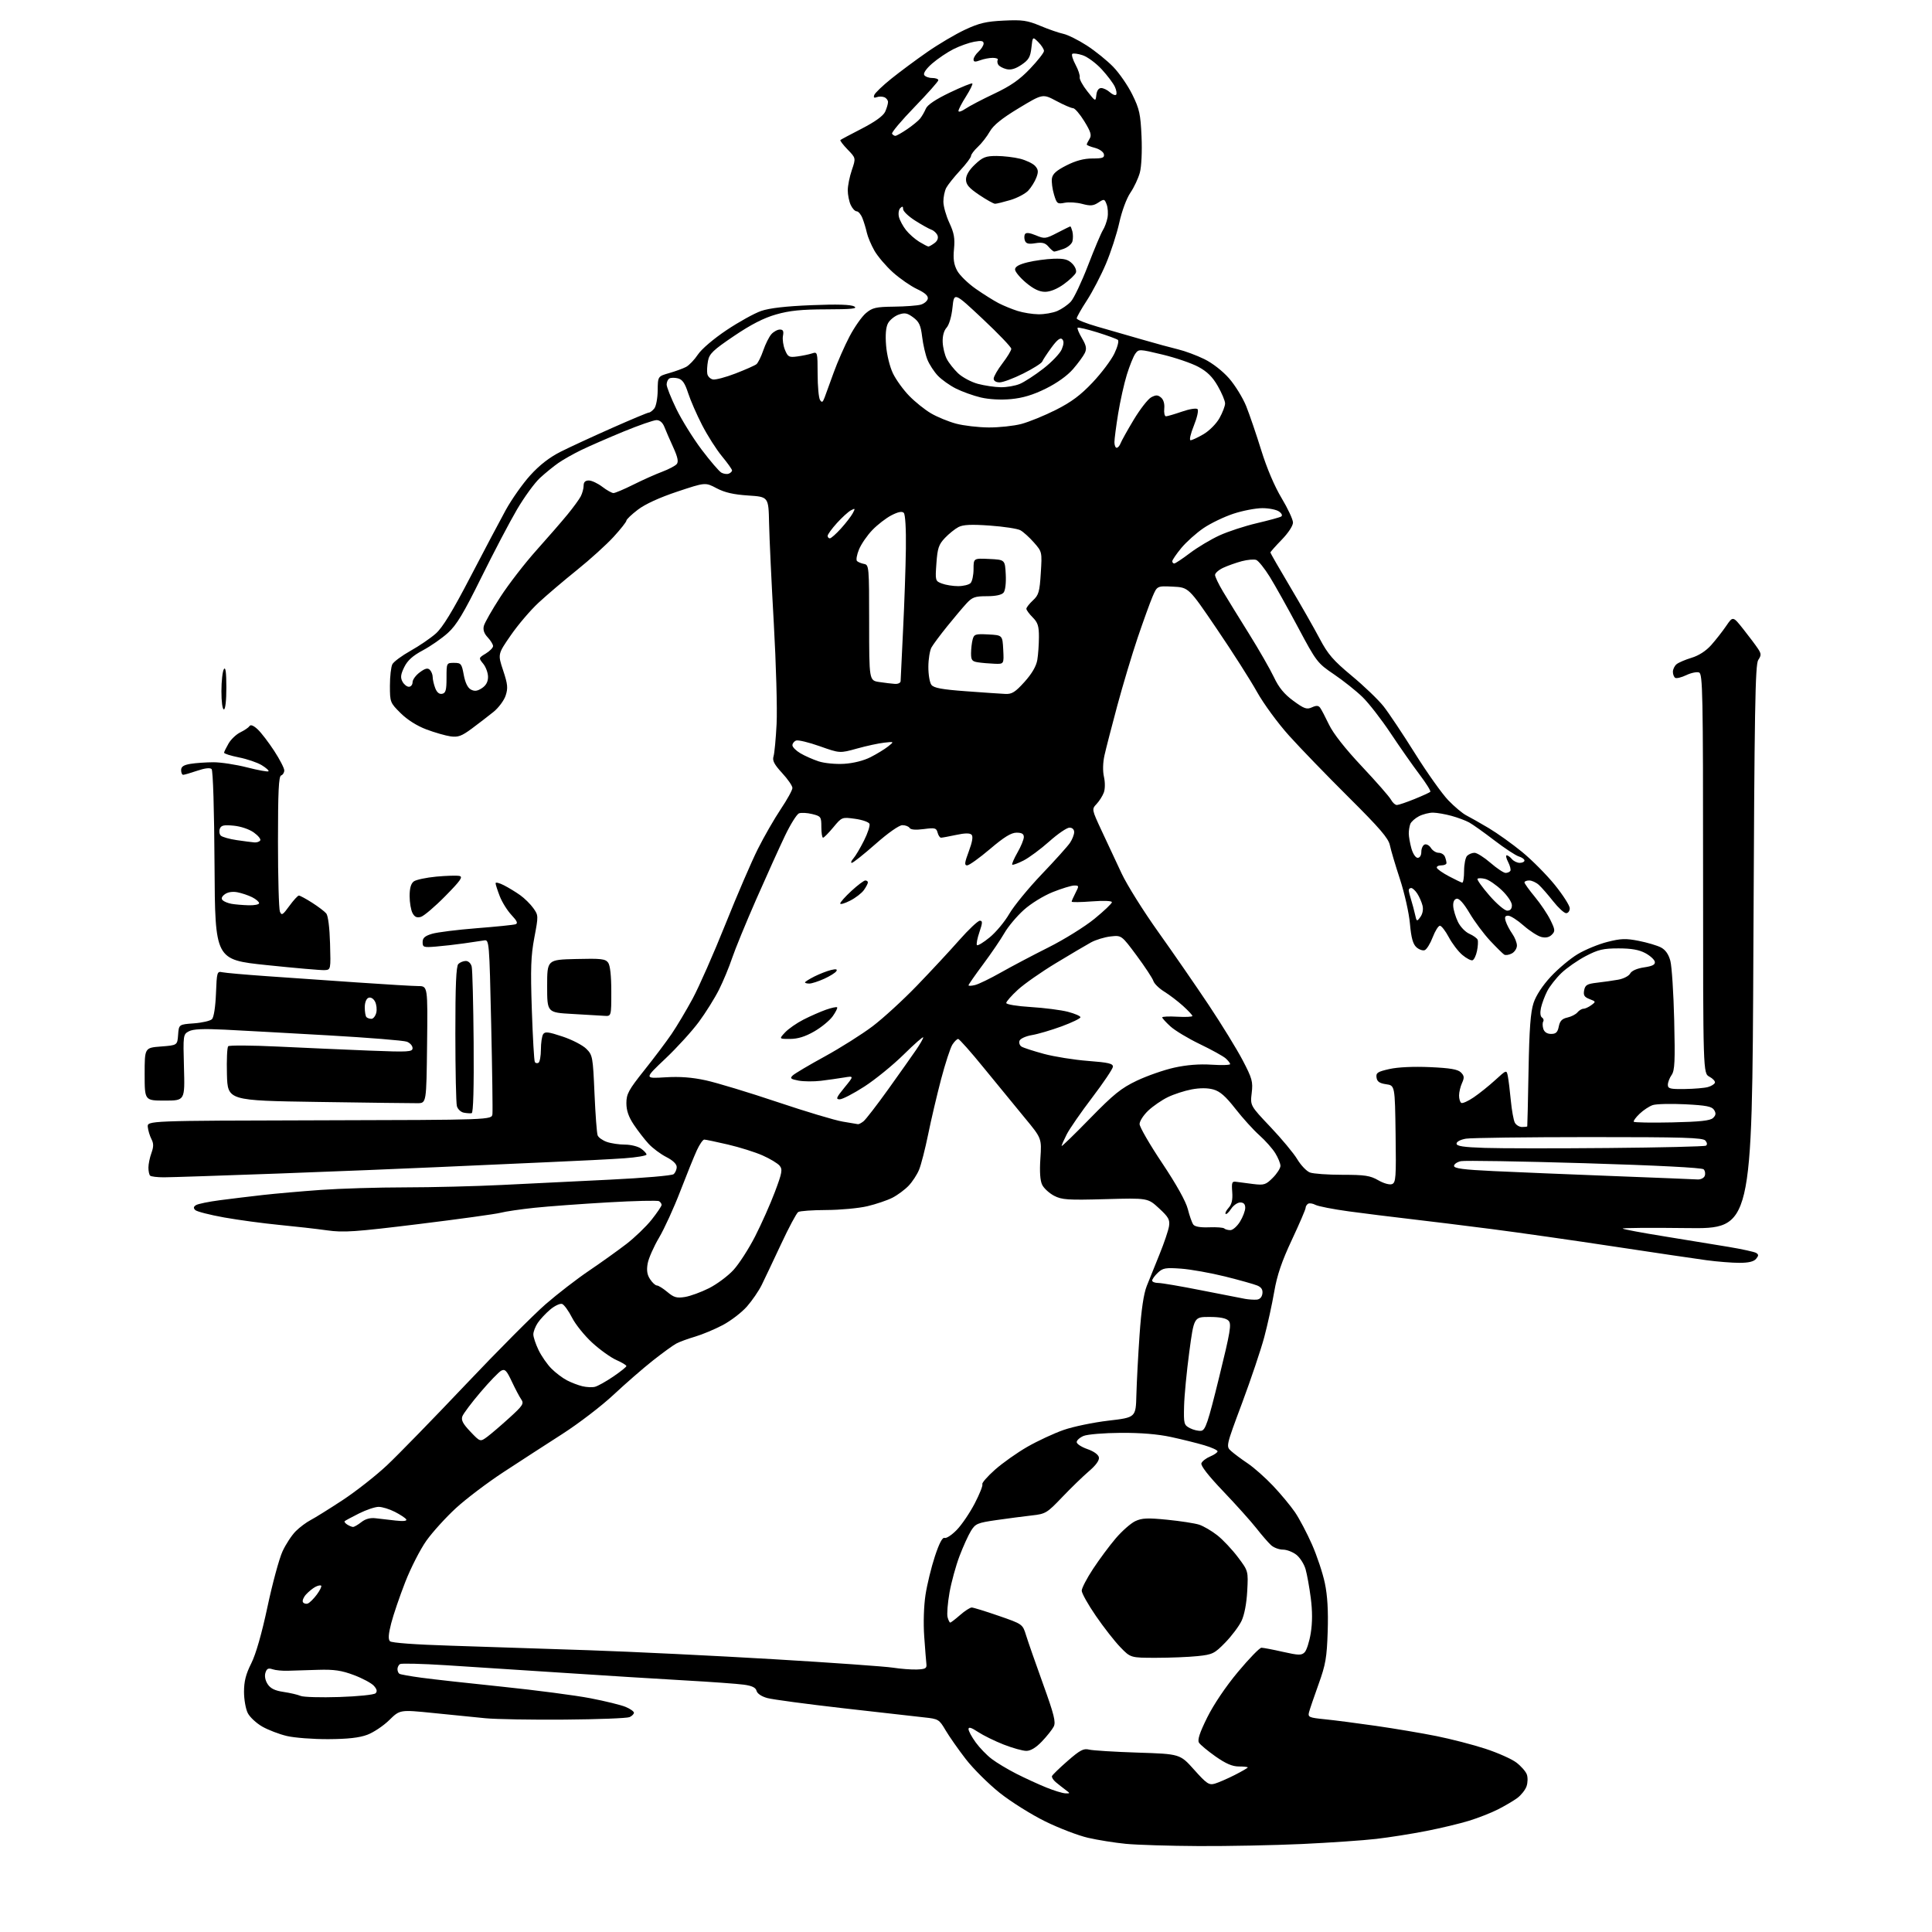 <?xml version="1.0" encoding="UTF-8" standalone="no"?>
<svg 
  version="1.1" 
  xmlns="http://www.w3.org/2000/svg" 
  xmlns:xlink="http://www.w3.org/1999/xlink" 
  xmlns:svg="http://www.w3.org/2000/svg"
  xmlns:rdf="http://www.w3.org/1999/02/22-rdf-syntax-ns#"
  xmlns:cc="http://creativecommons.org/ns#"
  xmlns:dc="http://purl.org/dc/elements/1.1/"
  viewBox="0 0 768 768"
  width="768"
  height="768"
>
<style>svg {background-color: white; }</style>"
<path stroke="none" fill="black" fill-rule="evenodd" d="M476.50,733.84C464.95,733.78 451.90,733.38 447.50,732.95C443.10,732.52 436.35,731.44 432.50,730.55C428.65,729.67 421.00,726.74 415.50,724.04C410.00,721.34 401.85,716.23 397.39,712.68C392.94,709.13 386.86,703.08 383.89,699.24C380.93,695.41 377.32,690.25 375.87,687.79C373.33,683.47 373.03,683.29 367.37,682.69C364.14,682.34 349.66,680.71 335.18,679.05C320.71,677.40 307.15,675.58 305.05,675.01C302.75,674.39 301.04,673.25 300.75,672.15C300.40,670.83 298.96,670.13 295.67,669.68C293.15,669.33 282.62,668.57 272.29,667.99C261.96,667.41 240.22,666.05 224.00,664.98C207.78,663.91 186.74,662.54 177.26,661.95C167.78,661.35 159.57,661.15 159.01,661.49C158.46,661.84 158.00,662.74 158.00,663.50C158.00,664.26 158.35,665.10 158.78,665.36C159.21,665.63 163.14,666.33 167.53,666.92C171.91,667.52 186.40,669.13 199.72,670.50C213.04,671.88 228.78,673.94 234.69,675.08C240.60,676.22 246.92,677.77 248.72,678.53C250.52,679.28 252.00,680.32 252.00,680.84C252.00,681.36 251.21,682.15 250.25,682.58C249.29,683.02 237.70,683.47 224.50,683.57C211.30,683.68 197.12,683.43 193.00,683.03C188.88,682.62 179.53,681.69 172.24,680.95C158.97,679.61 158.97,679.61 154.74,683.76C152.41,686.05 148.47,688.68 146.00,689.60C142.83,690.79 138.25,691.30 130.50,691.34C124.45,691.37 117.03,690.80 114.00,690.08C110.97,689.36 106.59,687.68 104.26,686.35C101.92,685.01 99.33,682.61 98.51,681.01C97.68,679.41 97.00,675.59 97.00,672.52C97.00,668.37 97.73,665.48 99.88,661.22C101.72,657.55 104.04,649.47 106.34,638.68C108.30,629.44 110.99,619.54 112.31,616.68C113.63,613.83 116.00,610.22 117.58,608.66C119.16,607.09 121.82,605.11 123.48,604.25C125.14,603.39 130.86,599.83 136.19,596.33C141.52,592.82 149.47,586.58 153.86,582.45C158.25,578.32 172.31,563.89 185.10,550.39C197.89,536.89 212.22,522.50 216.93,518.41C221.64,514.32 229.38,508.35 234.13,505.14C238.88,501.93 245.54,497.16 248.94,494.55C252.34,491.93 256.89,487.55 259.06,484.81C261.23,482.06 263.00,479.44 263.00,478.97C263.00,478.50 262.54,477.83 261.98,477.49C261.42,477.14 252.30,477.35 241.73,477.96C231.15,478.57 218.00,479.53 212.50,480.11C207.00,480.69 200.93,481.58 199.00,482.09C197.07,482.60 182.45,484.62 166.50,486.58C140.99,489.71 136.60,490.01 130.00,489.08C125.88,488.50 117.33,487.53 111.00,486.92C104.67,486.31 94.82,484.98 89.10,483.96C83.38,482.93 78.21,481.61 77.61,481.01C76.82,480.22 76.91,479.67 77.94,479.04C78.73,478.55 83.00,477.68 87.43,477.10C91.87,476.52 99.55,475.59 104.50,475.03C109.45,474.47 119.80,473.56 127.50,473.01C135.20,472.46 150.28,472.00 161.00,472.00C171.72,471.99 189.05,471.56 199.50,471.04C209.95,470.52 229.30,469.57 242.50,468.93C255.70,468.29 267.06,467.32 267.75,466.76C268.44,466.21 269.00,464.92 269.00,463.90C269.00,462.73 267.47,461.26 264.86,459.93C262.58,458.77 259.41,456.40 257.81,454.66C256.21,452.92 253.57,449.51 251.95,447.08C249.87,443.96 249.00,441.44 249.00,438.51C249.00,434.88 249.87,433.27 256.12,425.43C260.04,420.52 264.93,414.02 266.98,411.00C269.04,407.98 272.80,401.66 275.34,396.97C277.87,392.28 283.72,379.00 288.34,367.47C292.95,355.94 298.76,342.45 301.25,337.50C303.73,332.55 307.85,325.40 310.38,321.62C312.92,317.83 315.00,314.06 315.00,313.23C315.00,312.40 313.16,309.72 310.90,307.28C307.75,303.85 306.96,302.34 307.49,300.67C307.86,299.48 308.41,293.69 308.71,287.80C309.01,281.92 308.51,263.92 307.60,247.80C306.68,231.69 305.84,213.78 305.72,208.00C305.50,197.50 305.50,197.50 297.41,196.97C291.58,196.59 288.07,195.78 284.85,194.08C280.38,191.71 280.38,191.71 269.25,195.42C262.19,197.77 256.46,200.39 253.56,202.61C251.05,204.52 249.00,206.48 249.00,206.97C249.00,207.45 246.71,210.35 243.91,213.41C241.11,216.47 234.57,222.40 229.37,226.58C224.17,230.76 217.30,236.60 214.10,239.57C210.90,242.53 205.93,248.35 203.07,252.50C197.85,260.04 197.85,260.04 200.01,266.52C201.83,272.01 201.98,273.52 201.00,276.51C200.36,278.44 198.19,281.36 196.17,282.99C194.15,284.62 190.29,287.59 187.60,289.59C183.50,292.62 182.10,293.14 179.10,292.72C177.12,292.44 172.80,291.20 169.50,289.96C165.75,288.55 161.91,286.12 159.25,283.48C155.09,279.36 155.00,279.12 155.00,272.57C155.00,268.88 155.44,265.04 155.98,264.03C156.53,263.02 159.79,260.61 163.23,258.68C166.68,256.75 171.19,253.67 173.26,251.83C175.92,249.47 179.89,242.98 186.90,229.50C192.34,219.05 198.70,207.02 201.03,202.77C203.37,198.52 207.75,192.30 210.77,188.96C214.50,184.85 218.40,181.82 222.88,179.56C226.52,177.73 235.72,173.48 243.31,170.12C250.91,166.75 257.49,164.00 257.94,164.00C258.39,164.00 259.35,163.29 260.07,162.41C260.80,161.54 261.41,158.31 261.44,155.21C261.50,149.60 261.50,149.60 266.00,148.31C268.48,147.60 271.50,146.50 272.72,145.86C273.94,145.22 276.05,143.01 277.42,140.95C278.85,138.78 283.66,134.68 288.80,131.24C293.69,127.97 299.90,124.53 302.60,123.60C305.90,122.47 312.43,121.72 322.57,121.31C332.90,120.89 338.25,121.06 339.57,121.82C341.07,122.69 338.57,122.95 328.50,122.97C318.58,122.99 313.83,123.47 308.50,125.00C303.61,126.39 298.57,128.97 291.78,133.56C283.46,139.18 281.98,140.60 281.44,143.46C281.10,145.30 280.97,147.63 281.17,148.64C281.36,149.65 282.37,150.64 283.41,150.84C284.44,151.04 288.49,149.97 292.39,148.46C296.30,146.95 300.03,145.30 300.68,144.79C301.32,144.29 302.56,141.80 303.42,139.27C304.29,136.74 305.74,133.84 306.65,132.83C307.56,131.82 309.08,131.00 310.02,131.00C311.30,131.00 311.60,131.62 311.24,133.51C310.98,134.89 311.34,137.40 312.04,139.10C313.20,141.89 313.65,142.14 316.91,141.70C318.88,141.44 321.51,140.90 322.75,140.50C324.97,139.78 325.00,139.89 325.02,148.63C325.02,153.51 325.45,158.16 325.96,158.97C326.71,160.16 327.06,159.97 327.81,157.97C328.33,156.61 329.95,152.15 331.42,148.05C332.90,143.95 335.72,137.53 337.69,133.77C339.66,130.02 342.60,125.83 344.22,124.47C346.79,122.31 348.17,121.99 355.33,121.90C359.82,121.85 364.62,121.49 365.99,121.11C367.37,120.72 368.63,119.66 368.81,118.74C369.03,117.59 367.70,116.40 364.54,114.91C362.01,113.72 357.69,110.73 354.94,108.26C352.20,105.79 348.89,101.91 347.59,99.63C346.30,97.36 344.94,94.15 344.58,92.50C344.22,90.85 343.44,88.26 342.84,86.75C342.25,85.24 341.21,84.00 340.54,84.00C339.87,84.00 338.80,82.85 338.16,81.45C337.52,80.05 337.00,77.43 337.00,75.63C337.00,73.83 337.73,70.22 338.62,67.60C340.24,62.84 340.24,62.84 336.94,59.44C335.12,57.56 333.83,55.86 334.07,55.66C334.31,55.45 338.15,53.40 342.61,51.11C347.88,48.39 351.11,46.05 351.86,44.42C352.49,43.04 353.00,41.30 353.00,40.56C353.00,39.82 352.32,38.95 351.50,38.64C350.67,38.32 349.32,38.32 348.49,38.64C347.45,39.04 347.15,38.76 347.55,37.74C347.86,36.92 350.90,34.02 354.31,31.28C357.71,28.54 364.15,23.77 368.62,20.66C373.08,17.56 379.83,13.57 383.60,11.81C389.22,9.18 392.02,8.52 399.00,8.19C406.40,7.83 408.33,8.11 413.52,10.27C416.81,11.65 420.94,13.08 422.70,13.45C424.46,13.83 428.64,15.91 431.99,18.07C435.35,20.24 440.08,24.06 442.51,26.56C444.94,29.06 448.37,34.04 450.13,37.62C452.94,43.32 453.39,45.37 453.78,54.31C454.04,60.19 453.75,66.24 453.11,68.61C452.50,70.87 450.81,74.47 449.35,76.61C447.83,78.84 445.95,83.91 444.94,88.50C443.97,92.90 441.58,100.26 439.63,104.86C437.69,109.45 434.27,116.01 432.05,119.43C429.82,122.84 428.00,126.06 428.01,126.57C428.01,127.08 431.72,128.56 436.26,129.86C440.79,131.16 448.77,133.46 454.00,134.97C459.23,136.49 465.69,138.25 468.37,138.89C471.05,139.53 475.71,141.27 478.73,142.75C481.96,144.32 486.03,147.50 488.59,150.42C490.98,153.16 494.04,158.13 495.38,161.45C496.71,164.78 499.41,172.68 501.37,179.00C503.57,186.11 506.66,193.36 509.45,198.00C511.93,202.12 513.97,206.50 513.98,207.71C513.99,209.00 512.11,211.87 509.50,214.55C507.02,217.10 505.00,219.38 505.00,219.63C505.00,219.87 508.53,226.01 512.85,233.28C517.17,240.55 522.45,249.83 524.60,253.90C527.86,260.08 529.96,262.51 537.37,268.67C542.25,272.72 547.92,278.17 549.98,280.77C552.03,283.37 557.66,291.80 562.48,299.50C567.30,307.20 573.26,315.58 575.72,318.13C578.18,320.68 581.39,323.37 582.85,324.11C584.31,324.85 588.31,327.12 591.74,329.15C595.17,331.19 601.17,335.48 605.08,338.68C608.99,341.88 614.85,347.79 618.10,351.81C621.34,355.83 624.00,359.99 624.00,361.06C624.00,362.13 623.36,363.00 622.57,363.00C621.78,363.00 619.45,360.86 617.39,358.25C615.33,355.64 612.78,352.71 611.71,351.75C610.65,350.79 608.93,350.00 607.89,350.00C606.85,350.00 606.00,350.35 606.00,350.77C606.00,351.19 607.86,353.78 610.13,356.52C612.40,359.26 615.19,363.42 616.33,365.76C618.21,369.61 618.26,370.17 616.86,371.57C615.82,372.61 614.44,372.90 612.68,372.46C611.23,372.09 608.06,370.04 605.62,367.90C603.19,365.75 600.44,364.00 599.53,364.00C598.26,364.00 598.03,364.54 598.56,366.25C598.95,367.49 600.10,369.69 601.13,371.15C602.16,372.61 603.00,374.74 603.00,375.87C603.00,377.00 602.09,378.42 600.98,379.01C599.87,379.61 598.50,379.81 597.94,379.47C597.39,379.12 594.86,376.63 592.33,373.93C589.81,371.22 586.13,366.30 584.17,362.97C581.86,359.08 580.04,357.05 579.05,357.26C578.06,357.46 577.57,358.54 577.68,360.25C577.78,361.71 578.61,364.49 579.53,366.41C580.45,368.36 582.47,370.48 584.08,371.19C585.67,371.90 587.16,372.97 587.39,373.58C587.62,374.18 587.51,376.18 587.13,378.01C586.76,379.85 585.95,381.52 585.35,381.72C584.75,381.92 582.92,380.96 581.29,379.59C579.66,378.22 577.25,375.05 575.92,372.55C574.59,370.05 573.00,368.00 572.39,368.00C571.77,368.00 570.49,370.06 569.52,372.57C568.56,375.09 567.14,377.39 566.35,377.70C565.57,378.00 564.08,377.47 563.04,376.54C561.66,375.28 560.97,372.79 560.47,367.17C560.10,362.95 558.31,355.00 556.51,349.50C554.70,344.00 552.90,337.93 552.50,336.00C551.93,333.23 548.50,329.24 536.14,316.95C527.54,308.40 516.87,297.38 512.44,292.45C507.94,287.45 502.30,279.75 499.65,275.00C497.04,270.32 489.87,259.07 483.70,250.00C472.50,233.50 472.50,233.50 466.24,233.20C459.97,232.90 459.97,232.90 458.14,237.20C457.13,239.57 454.48,246.90 452.24,253.50C450.01,260.10 446.37,272.25 444.14,280.50C441.92,288.75 439.63,297.64 439.05,300.25C438.40,303.15 438.32,306.49 438.84,308.80C439.33,310.98 439.31,313.64 438.79,315.04C438.29,316.39 436.99,318.44 435.91,319.59C433.95,321.69 433.95,321.71 437.97,330.34C440.19,335.11 443.74,342.71 445.88,347.25C448.01,351.79 454.56,362.25 460.45,370.50C466.33,378.75 475.34,391.80 480.48,399.50C485.61,407.20 491.69,417.10 493.99,421.49C497.77,428.72 498.11,429.97 497.57,434.49C496.97,439.50 496.97,439.50 505.03,448.00C509.47,452.68 514.27,458.45 515.69,460.83C517.12,463.21 519.37,465.57 520.71,466.08C522.04,466.59 527.85,467.00 533.62,467.00C542.56,467.00 544.66,467.32 547.88,469.17C550.05,470.42 552.38,471.07 553.35,470.70C554.87,470.11 555.02,468.12 554.77,450.77C554.50,431.50 554.50,431.50 551.00,431.00C548.37,430.62 547.42,429.96 547.19,428.33C546.92,426.46 547.61,426.01 552.34,424.95C555.68,424.20 561.92,423.91 568.45,424.20C576.48,424.56 579.50,425.08 580.73,426.30C582.07,427.64 582.15,428.38 581.18,430.51C580.53,431.93 580.00,434.17 580.00,435.49C580.00,436.80 580.39,438.13 580.88,438.42C581.36,438.72 583.57,437.74 585.79,436.23C588.01,434.73 591.87,431.64 594.36,429.36C598.89,425.22 598.89,425.22 599.40,427.86C599.68,429.31 600.22,433.65 600.58,437.50C600.95,441.35 601.66,445.29 602.16,446.25C602.66,447.21 603.95,448.00 605.04,448.00C606.12,448.00 607.05,447.89 607.11,447.75C607.17,447.61 607.40,437.60 607.62,425.50C607.92,408.98 608.42,402.31 609.61,398.70C610.60,395.70 613.18,391.77 616.49,388.20C619.41,385.07 624.20,381.05 627.15,379.29C630.09,377.52 635.38,375.34 638.91,374.44C644.32,373.06 646.27,372.99 651.40,374.00C654.74,374.66 658.70,375.83 660.20,376.60C662.04,377.55 663.27,379.30 663.99,381.95C664.57,384.12 665.26,394.73 665.52,405.53C665.91,421.90 665.74,425.53 664.50,427.31C663.67,428.48 663.00,430.24 663.00,431.22C663.00,432.76 663.91,432.99 669.75,432.90C673.46,432.85 677.59,432.50 678.93,432.12C680.26,431.75 681.51,430.98 681.70,430.40C681.89,429.83 680.91,428.75 679.52,428.01C677.00,426.66 677.00,426.66 677.00,347.30C677.00,275.66 676.85,267.88 675.41,267.33C674.53,266.99 672.25,267.46 670.34,268.37C668.43,269.29 666.44,269.77 665.93,269.46C665.42,269.14 665.00,268.06 665.00,267.06C665.00,266.06 665.65,264.70 666.45,264.04C667.25,263.38 669.95,262.22 672.44,261.47C675.30,260.61 678.17,258.75 680.23,256.43C682.03,254.41 684.71,250.99 686.18,248.83C688.87,244.89 688.87,244.89 693.07,250.20C695.38,253.11 697.96,256.56 698.81,257.85C700.16,259.90 700.18,260.47 698.93,262.35C697.72,264.17 697.42,281.68 697.00,376.50C696.50,488.50 696.50,488.50 670.51,488.18C656.21,488.00 644.75,488.09 645.04,488.38C645.33,488.67 652.76,490.06 661.54,491.47C670.32,492.89 681.85,494.77 687.16,495.66C692.48,496.55 697.40,497.63 698.10,498.06C699.12,498.70 699.12,499.15 698.06,500.42C697.17,501.50 695.06,502.00 691.45,502.00C688.53,502.00 682.62,501.53 678.32,500.95C674.02,500.37 657.45,497.92 641.50,495.50C625.55,493.08 603.73,489.96 593.00,488.58C582.27,487.20 567.65,485.39 560.50,484.57C553.35,483.75 542.40,482.38 536.18,481.54C529.95,480.69 523.98,479.52 522.91,478.95C521.84,478.38 520.52,478.18 519.98,478.51C519.44,478.85 519.00,479.59 519.00,480.16C519.00,480.73 516.54,486.45 513.54,492.85C509.51,501.45 507.67,506.85 506.52,513.50C505.67,518.45 503.89,526.55 502.57,531.50C501.25,536.45 497.28,548.25 493.75,557.73C487.32,574.95 487.32,574.95 489.41,576.83C490.56,577.86 493.52,580.07 496.00,581.73C498.48,583.40 503.00,587.41 506.05,590.63C509.11,593.86 513.03,598.59 514.78,601.14C516.52,603.70 519.56,609.46 521.54,613.96C523.52,618.45 525.82,625.36 526.65,629.32C527.69,634.25 528.04,640.26 527.78,648.50C527.44,658.94 526.97,661.67 524.15,669.50C522.37,674.45 520.66,679.46 520.36,680.62C519.86,682.59 520.32,682.80 526.66,683.44C530.42,683.81 539.58,685.00 547.00,686.07C554.42,687.14 565.23,688.96 571.00,690.12C576.77,691.28 585.53,693.54 590.45,695.15C595.38,696.76 600.92,699.23 602.78,700.64C604.63,702.05 606.50,704.17 606.93,705.35C607.37,706.53 607.32,708.66 606.82,710.09C606.32,711.52 604.67,713.60 603.16,714.73C601.64,715.85 598.17,717.89 595.45,719.27C592.73,720.65 587.58,722.67 584.00,723.77C580.42,724.88 572.77,726.71 567.00,727.84C561.23,728.98 552.27,730.39 547.10,730.99C541.94,731.59 528.66,732.50 517.60,733.02C506.55,733.53 488.05,733.90 476.50,733.84zM423.50,712.88C425.50,712.94 425.50,712.94 423.50,711.45C422.40,710.63 420.68,709.27 419.68,708.43C418.68,707.59 418.01,706.51 418.18,706.02C418.36,705.54 421.16,702.82 424.41,699.98C429.32,695.70 430.75,694.94 432.91,695.49C434.33,695.85 443.06,696.39 452.29,696.69C469.08,697.23 469.08,697.23 474.69,703.50C479.67,709.07 480.59,709.69 482.91,709.03C484.34,708.61 487.88,707.08 490.76,705.62C493.64,704.16 496.00,702.79 496.00,702.58C496.00,702.37 494.39,702.20 492.43,702.20C489.87,702.20 487.24,701.06 483.20,698.22C480.09,696.02 477.12,693.56 476.61,692.74C475.94,691.67 476.87,688.81 479.89,682.72C482.45,677.56 487.28,670.39 492.13,664.59C496.53,659.32 500.72,655.00 501.44,655.00C502.16,655.00 506.00,655.73 509.96,656.63C516.24,658.04 517.36,658.07 518.61,656.82C519.40,656.03 520.50,652.58 521.05,649.16C521.72,645.00 521.72,640.37 521.05,635.22C520.50,630.97 519.57,625.83 518.99,623.80C518.41,621.76 516.76,619.17 515.33,618.05C513.90,616.92 511.49,616.00 509.98,616.00C508.46,616.00 506.35,615.21 505.29,614.25C504.22,613.29 501.58,610.25 499.43,607.50C497.27,604.75 491.34,598.14 486.26,592.82C480.32,586.60 477.21,582.61 477.58,581.66C477.89,580.85 479.46,579.64 481.07,578.97C482.68,578.30 484.00,577.38 484.00,576.92C484.00,576.46 481.64,575.38 478.75,574.52C475.86,573.66 469.90,572.18 465.50,571.23C460.23,570.09 453.40,569.53 445.50,569.58C438.90,569.62 432.26,570.17 430.75,570.80C429.24,571.43 428.00,572.54 428.00,573.26C428.00,573.97 429.91,575.22 432.24,576.03C434.81,576.92 436.62,578.22 436.83,579.33C437.05,580.51 435.65,582.46 432.87,584.83C430.51,586.85 425.72,591.49 422.24,595.14C416.20,601.47 415.64,601.81 410.20,602.41C407.07,602.76 400.76,603.59 396.20,604.24C388.53,605.34 387.75,605.68 385.96,608.57C384.90,610.29 382.85,614.80 381.41,618.60C379.97,622.39 378.18,628.91 377.44,633.09C376.71,637.26 376.36,641.65 376.67,642.84C376.98,644.03 377.46,645.00 377.73,645.00C378.01,645.00 379.77,643.65 381.65,642.00C383.53,640.35 385.62,639.01 386.28,639.01C386.95,639.02 391.77,640.51 397.00,642.32C406.50,645.61 406.50,645.61 407.88,650.06C408.63,652.50 411.66,661.18 414.61,669.35C419.03,681.60 419.77,684.57 418.87,686.35C418.26,687.53 416.15,690.19 414.18,692.25C411.83,694.71 409.70,696.00 407.99,696.00C406.55,696.00 402.50,694.87 398.97,693.49C395.45,692.11 390.86,689.85 388.78,688.48C386.14,686.73 385.00,686.38 385.00,687.34C385.00,688.09 386.27,690.45 387.83,692.60C389.38,694.74 392.24,697.71 394.19,699.19C396.13,700.68 400.55,703.33 404.01,705.09C407.48,706.85 412.83,709.31 415.90,710.55C418.98,711.80 422.40,712.85 423.50,712.88zM134.87,674.59C142.31,674.35 148.71,673.69 149.30,673.10C150.04,672.36 149.83,671.47 148.61,670.12C147.65,669.06 144.08,667.15 140.68,665.87C135.79,664.03 132.83,663.59 126.50,663.78C122.10,663.90 116.70,664.07 114.50,664.15C112.30,664.23 109.53,663.97 108.35,663.56C106.66,662.98 106.04,663.28 105.51,664.96C105.10,666.26 105.45,668.04 106.40,669.48C107.53,671.21 109.29,672.07 112.73,672.57C115.35,672.96 118.40,673.67 119.50,674.15C120.60,674.63 127.52,674.83 134.87,674.59zM364.50,663.65C367.87,663.52 368.46,663.19 368.26,661.50C368.13,660.40 367.74,655.45 367.39,650.50C367.01,645.24 367.23,638.38 367.90,634.00C368.53,629.88 370.21,622.98 371.63,618.68C373.35,613.47 374.63,611.03 375.48,611.35C376.18,611.62 378.36,610.19 380.32,608.17C382.29,606.15 385.50,601.42 387.46,597.66C389.41,593.91 390.78,590.46 390.50,590.00C390.22,589.54 392.46,586.96 395.49,584.26C398.52,581.57 404.35,577.44 408.44,575.10C412.54,572.76 419.01,569.75 422.83,568.42C426.65,567.09 434.67,565.43 440.64,564.73C451.50,563.46 451.50,563.46 451.73,554.48C451.86,549.54 452.42,538.83 452.99,530.68C453.68,520.68 454.61,514.33 455.86,511.18C456.87,508.60 459.18,502.90 460.97,498.50C462.76,494.10 464.44,489.13 464.70,487.46C465.10,484.86 464.52,483.81 460.72,480.31C456.28,476.21 456.28,476.21 439.39,476.68C424.41,477.10 422.11,476.94 419.01,475.33C417.10,474.32 414.97,472.38 414.29,471.00C413.46,469.33 413.22,465.85 413.57,460.50C414.10,452.50 414.10,452.50 407.30,444.29C403.56,439.77 396.27,430.88 391.11,424.54C385.95,418.19 381.34,413.00 380.88,413.00C380.42,413.00 379.39,414.01 378.59,415.25C377.79,416.49 375.77,422.68 374.10,429.00C372.44,435.32 370.11,445.23 368.94,451.00C367.76,456.77 366.14,463.07 365.34,465.00C364.55,466.93 362.68,469.78 361.20,471.34C359.71,472.90 356.83,475.04 354.78,476.10C352.74,477.15 348.24,478.67 344.78,479.49C341.33,480.30 334.00,480.98 328.50,481.00C323.00,481.02 317.96,481.37 317.30,481.80C316.63,482.22 313.57,487.95 310.50,494.53C307.42,501.11 303.95,508.43 302.79,510.79C301.63,513.15 298.98,517.01 296.91,519.37C294.84,521.72 290.52,525.03 287.32,526.73C284.12,528.42 279.17,530.49 276.33,531.33C273.48,532.16 270.11,533.40 268.83,534.09C267.55,534.77 263.35,537.82 259.50,540.86C255.65,543.90 248.62,550.02 243.88,554.45C239.14,558.89 230.00,565.88 223.57,570.01C217.14,574.13 206.62,580.95 200.19,585.16C193.76,589.37 185.23,595.83 181.23,599.51C177.23,603.19 171.96,609.00 169.52,612.41C167.09,615.83 163.28,623.27 161.07,628.95C158.86,634.62 156.35,641.98 155.50,645.31C154.40,649.58 154.26,651.66 155.02,652.42C155.66,653.06 165.18,653.76 179.29,654.19C192.06,654.58 216.68,655.39 234.00,655.99C251.32,656.58 284.40,658.19 307.50,659.56C330.60,660.93 351.98,662.45 355.00,662.93C358.02,663.40 362.30,663.73 364.50,663.65zM459.56,659.00C449.42,659.00 449.42,659.00 445.32,654.75C443.06,652.41 438.69,646.82 435.61,642.32C432.52,637.83 430.00,633.33 430.00,632.32C430.00,631.32 432.02,627.43 434.50,623.67C436.97,619.91 441.03,614.44 443.53,611.51C446.03,608.58 449.53,605.51 451.29,604.68C453.93,603.44 456.18,603.34 464.00,604.12C469.23,604.64 474.93,605.52 476.68,606.08C478.42,606.65 481.69,608.56 483.93,610.33C486.17,612.10 489.85,616.02 492.11,619.03C496.22,624.50 496.22,624.50 495.79,632.50C495.53,637.40 494.65,641.99 493.52,644.35C492.51,646.46 489.60,650.33 487.07,652.93C482.77,657.34 482.01,657.71 476.08,658.33C472.57,658.70 465.14,659.00 459.56,659.00zM122.38,637.41C123.10,637.13 124.70,635.54 125.94,633.87C127.17,632.21 127.95,630.62 127.67,630.34C127.40,630.06 126.34,630.28 125.32,630.83C124.31,631.37 122.65,632.73 121.64,633.84C120.63,634.96 120.09,636.33 120.43,636.89C120.78,637.45 121.66,637.69 122.38,637.41zM140.34,606.98C140.81,606.99 142.29,606.13 143.64,605.07C145.26,603.79 147.18,603.27 149.30,603.53C151.06,603.74 154.66,604.16 157.30,604.45C160.38,604.79 161.88,604.62 161.48,603.97C161.14,603.42 159.11,602.08 156.97,600.99C154.83,599.89 151.92,599.00 150.51,599.00C149.09,599.00 145.59,600.18 142.72,601.62C139.85,603.06 137.29,604.44 137.03,604.67C136.77,604.91 137.22,605.53 138.03,606.04C138.84,606.55 139.88,606.98 140.34,606.98zM193.70,571.14C195.24,569.99 199.20,566.60 202.50,563.60C207.82,558.77 208.35,557.94 207.23,556.32C206.52,555.32 204.84,552.12 203.47,549.22C201.39,544.77 200.72,544.08 199.24,544.87C198.27,545.39 194.57,549.23 191.01,553.41C187.45,557.59 184.21,561.91 183.80,563.00C183.24,564.51 184.00,565.97 186.98,569.10C190.89,573.21 190.89,573.21 193.70,571.14zM477.48,568.76C479.18,568.54 480.17,565.61 484.62,547.50C489.11,529.27 489.60,526.30 488.37,525.01C487.41,524.00 484.93,523.51 480.79,523.51C474.62,523.50 474.62,523.50 472.75,537.50C471.72,545.20 470.79,554.85 470.69,558.95C470.51,565.97 470.64,566.48 473.00,567.71C474.38,568.42 476.39,568.90 477.48,568.76zM236.50,551.28C237.60,551.01 240.86,549.19 243.75,547.23C246.64,545.27 249.00,543.38 249.00,543.03C249.00,542.67 247.20,541.59 245.00,540.62C242.80,539.65 238.50,536.57 235.44,533.77C232.38,530.97 228.76,526.48 227.40,523.79C226.03,521.11 224.27,518.66 223.47,518.35C222.68,518.05 220.56,519.03 218.76,520.53C216.97,522.03 214.72,524.44 213.76,525.88C212.80,527.32 212.01,529.37 212.01,530.43C212.00,531.50 212.95,534.32 214.10,536.71C215.26,539.09 217.55,542.40 219.21,544.05C220.86,545.71 223.63,547.80 225.36,548.70C227.09,549.60 229.85,550.66 231.50,551.05C233.15,551.45 235.40,551.55 236.50,551.28zM499.50,516.63C500.76,516.55 501.62,515.67 501.82,514.26C502.04,512.69 501.44,511.72 499.82,511.03C498.54,510.49 492.77,508.87 487.00,507.43C481.23,506.00 473.35,504.59 469.50,504.31C463.31,503.86 462.24,504.05 460.25,505.94C459.01,507.11 458.00,508.51 458.00,509.04C458.00,509.57 459.10,510.00 460.44,510.00C461.79,510.00 469.55,511.33 477.69,512.95C485.84,514.57 493.62,516.09 495.00,516.33C496.38,516.57 498.40,516.70 499.50,516.63zM272.27,515.57C274.40,515.23 278.72,513.65 281.86,512.07C285.00,510.48 289.37,507.23 291.56,504.84C293.76,502.45 297.63,496.45 300.16,491.50C302.69,486.55 306.24,478.58 308.04,473.79C310.90,466.18 311.14,464.87 309.91,463.38C309.13,462.44 306.09,460.61 303.15,459.31C300.20,458.00 294.00,456.05 289.36,454.97C284.72,453.89 280.48,453.00 279.95,453.00C279.41,453.00 278.09,454.91 277.01,457.25C275.93,459.59 272.97,466.90 270.43,473.50C267.90,480.10 264.09,488.43 261.98,492.00C259.87,495.57 257.83,500.19 257.46,502.25C256.97,504.96 257.23,506.71 258.41,508.50C259.31,509.88 260.53,511.00 261.13,511.00C261.72,511.00 263.60,512.17 265.30,513.60C267.88,515.77 269.02,516.09 272.27,515.57zM489.09,489.00C490.05,489.00 491.77,487.48 492.92,485.63C494.06,483.78 495.00,481.30 495.00,480.13C495.00,478.67 494.37,478.00 493.02,478.00C491.94,478.00 490.30,479.14 489.39,480.53C488.48,481.92 487.49,482.83 487.20,482.54C486.92,482.25 487.46,481.15 488.42,480.09C489.65,478.73 490.06,476.90 489.83,473.84C489.54,469.98 489.72,469.53 491.50,469.80C492.60,469.97 495.62,470.36 498.20,470.67C502.48,471.19 503.19,470.97 505.95,468.20C507.63,466.52 509.00,464.38 509.00,463.44C509.00,462.51 508.07,460.23 506.94,458.40C505.80,456.56 502.96,453.36 500.62,451.28C498.28,449.20 494.00,444.48 491.11,440.78C487.20,435.77 484.96,433.81 482.31,433.08C480.01,432.44 476.97,432.44 473.67,433.06C470.86,433.59 466.62,434.97 464.24,436.13C461.85,437.28 458.35,439.69 456.45,441.48C454.55,443.27 453.00,445.68 453.00,446.83C453.00,447.98 457.04,454.97 461.98,462.35C467.66,470.86 471.40,477.57 472.18,480.64C472.85,483.31 473.83,486.08 474.36,486.79C474.98,487.63 477.23,488.01 480.66,487.87C483.59,487.76 486.29,487.96 486.66,488.33C487.03,488.70 488.12,489.00 489.09,489.00zM674.78,468.85C676.04,468.93 677.33,468.30 677.66,467.43C677.99,466.57 677.80,465.40 677.22,464.82C676.58,464.18 658.74,463.26 629.84,462.39C604.35,461.63 582.26,461.26 580.75,461.58C579.24,461.90 578.00,462.75 578.00,463.47C578.00,464.47 581.78,464.97 593.75,465.53C602.41,465.94 623.67,466.82 641.00,467.49C658.33,468.15 673.53,468.77 674.78,468.85zM65.13,468.00C62.49,468.00 60.03,467.70 59.67,467.33C59.30,466.97 59.00,465.54 59.00,464.15C59.00,462.77 59.53,460.16 60.19,458.36C61.10,455.82 61.10,454.55 60.19,452.79C59.54,451.53 58.89,449.38 58.75,448.00C58.50,445.50 58.50,445.50 127.00,445.34C195.50,445.18 195.50,445.18 195.75,442.84C195.89,441.55 195.67,425.43 195.25,407.00C194.52,374.27 194.45,373.51 192.50,373.82C191.40,373.99 187.80,374.52 184.50,375.00C181.20,375.47 176.14,376.05 173.25,376.28C168.38,376.68 168.00,376.55 168.00,374.51C168.00,372.84 168.89,372.05 171.75,371.20C173.81,370.58 181.80,369.59 189.50,368.98C197.20,368.38 204.14,367.67 204.92,367.41C205.97,367.06 205.56,366.11 203.31,363.72C201.65,361.95 199.55,358.58 198.65,356.23C197.74,353.88 197.00,351.57 197.00,351.09C197.00,350.61 198.49,350.97 200.30,351.90C202.12,352.83 205.03,354.60 206.76,355.83C208.50,357.07 210.86,359.39 212.00,361.00C214.05,363.87 214.05,364.06 212.41,372.71C211.04,379.97 210.86,384.96 211.41,401.41C211.78,412.35 212.31,421.70 212.61,422.17C212.90,422.65 213.56,422.77 214.07,422.46C214.58,422.14 215.01,419.77 215.02,417.19C215.02,414.61 215.42,411.88 215.90,411.13C216.62,410.00 217.95,410.15 223.62,412.04C227.39,413.29 231.64,415.49 233.07,416.92C235.57,419.41 235.69,420.10 236.32,434.64C236.68,442.97 237.24,450.47 237.57,451.32C237.89,452.17 239.54,453.34 241.23,453.93C242.92,454.52 246.16,455.00 248.43,455.00C250.70,455.00 253.56,455.70 254.78,456.56C256.00,457.41 257.00,458.49 257.00,458.95C257.00,459.41 253.06,460.08 248.25,460.43C243.44,460.78 229.60,461.49 217.50,462.00C205.40,462.52 185.60,463.40 173.50,463.97C161.40,464.53 133.15,465.67 110.71,466.50C88.28,467.32 67.77,468.00 65.13,468.00zM639.33,456.35C660.14,456.17 677.60,455.75 678.13,455.42C678.73,455.05 678.65,454.28 677.93,453.41C676.95,452.23 669.27,452.00 631.63,452.01C606.81,452.02 584.81,452.30 582.75,452.64C580.60,453.00 579.00,453.83 579.00,454.60C579.00,455.61 581.72,456.03 590.25,456.31C596.44,456.52 618.53,456.54 639.33,456.35zM433.25,444.64C442.72,434.94 445.67,432.56 451.90,429.59C455.97,427.66 462.65,425.32 466.76,424.41C471.66,423.32 476.75,422.91 481.61,423.23C485.67,423.49 489.00,423.39 489.00,423.00C489.00,422.62 488.21,421.60 487.25,420.74C486.29,419.87 481.68,417.32 477.00,415.07C472.32,412.82 467.04,409.64 465.25,408.00C463.46,406.37 462.00,404.76 462.00,404.43C462.00,404.09 464.70,403.97 468.00,404.16C471.30,404.35 474.00,404.21 474.00,403.87C474.00,403.52 472.31,401.71 470.25,399.85C468.19,397.99 464.84,395.44 462.80,394.18C460.77,392.93 458.82,391.02 458.48,389.94C458.14,388.87 455.15,384.33 451.85,379.87C445.83,371.76 445.83,371.76 441.48,372.25C439.08,372.52 435.58,373.59 433.69,374.62C431.80,375.65 425.53,379.36 419.74,382.86C413.95,386.36 407.14,391.12 404.61,393.45C402.07,395.78 400.00,398.14 400.00,398.70C400.00,399.27 404.22,399.97 409.75,400.31C415.11,400.64 421.75,401.49 424.50,402.20C427.25,402.92 429.50,403.89 429.50,404.37C429.50,404.85 426.12,406.48 422.00,408.00C417.88,409.51 412.56,411.08 410.18,411.47C407.80,411.87 405.60,412.87 405.28,413.70C404.97,414.53 405.33,415.59 406.09,416.05C406.85,416.52 410.85,417.82 414.99,418.94C419.13,420.05 427.01,421.31 432.51,421.73C440.60,422.35 442.48,422.79 442.40,424.05C442.34,424.90 438.64,430.39 434.19,436.26C429.73,442.12 425.16,448.72 424.04,450.92C422.92,453.12 422.00,455.20 422.00,455.55C422.00,455.89 427.06,450.99 433.25,444.64zM341.06,446.88C341.37,446.95 342.35,446.44 343.24,445.75C344.13,445.06 348.56,439.32 353.09,433.00C357.62,426.68 362.60,419.63 364.16,417.35C365.72,415.08 367.00,412.84 367.00,412.38C367.00,411.92 363.51,414.98 359.25,419.18C354.99,423.38 347.95,429.11 343.62,431.91C339.29,434.71 334.87,437.00 333.80,437.00C332.15,437.00 332.43,436.30 335.68,432.33C339.50,427.66 339.50,427.66 335.50,428.33C333.30,428.70 329.18,429.28 326.34,429.63C323.50,429.97 319.50,429.94 317.44,429.56C314.29,428.96 313.93,428.65 315.11,427.52C315.87,426.78 321.62,423.37 327.88,419.95C334.13,416.52 342.68,411.12 346.88,407.95C351.07,404.78 359.00,397.51 364.50,391.81C370.00,386.11 377.57,377.97 381.31,373.72C385.06,369.47 388.75,366.00 389.50,366.00C390.64,366.00 390.61,366.78 389.33,370.55C388.47,373.06 388.04,375.37 388.36,375.70C388.69,376.02 390.97,374.63 393.43,372.61C395.90,370.59 399.40,366.38 401.21,363.26C403.02,360.14 408.82,353.06 414.09,347.54C419.37,342.02 424.43,336.39 425.34,335.03C426.25,333.67 427.00,331.76 427.00,330.78C427.00,329.71 426.26,329.00 425.13,329.00C424.10,329.00 420.48,331.47 417.09,334.50C413.70,337.52 409.10,340.93 406.87,342.07C404.63,343.21 402.61,343.95 402.38,343.71C402.15,343.48 403.08,341.31 404.46,338.89C405.85,336.48 406.98,333.71 406.99,332.75C407.00,331.48 406.20,331.00 404.09,331.00C401.97,331.00 399.13,332.74 393.54,337.50C389.33,341.07 385.25,344.00 384.46,344.00C383.30,344.00 383.42,342.95 385.12,338.41C386.53,334.64 386.88,332.48 386.20,331.80C385.52,331.12 383.51,331.15 380.05,331.90C377.22,332.50 374.53,333.00 374.07,333.00C373.61,333.00 372.99,332.08 372.70,330.95C372.22,329.12 371.65,328.98 367.21,329.57C363.98,329.99 362.02,329.84 361.57,329.11C361.19,328.50 359.90,328.01 358.69,328.02C357.40,328.03 353.01,331.11 348.02,335.52C343.35,339.63 339.12,343.00 338.61,343.00C338.10,343.00 338.38,342.21 339.23,341.25C340.08,340.29 341.98,337.09 343.45,334.15C344.93,331.21 345.91,328.21 345.64,327.50C345.37,326.79 342.79,325.88 339.91,325.49C334.68,324.77 334.67,324.77 331.25,328.88C329.37,331.15 327.53,333.00 327.17,333.00C326.80,333.00 326.50,331.09 326.50,328.75C326.50,324.69 326.33,324.46 322.86,323.60C320.86,323.11 318.50,322.98 317.62,323.32C316.74,323.65 314.23,327.66 312.05,332.21C309.87,336.77 304.72,348.15 300.61,357.50C296.51,366.85 292.19,377.38 291.01,380.90C289.84,384.42 287.50,390.04 285.82,393.40C284.14,396.75 280.55,402.51 277.83,406.19C275.12,409.86 269.13,416.45 264.51,420.82C256.11,428.77 256.11,428.77 264.41,428.25C270.25,427.89 275.06,428.25 280.61,429.46C284.95,430.41 297.73,434.28 309.00,438.07C320.27,441.86 331.98,445.37 335.00,445.86C338.02,446.36 340.75,446.82 341.06,446.88zM664.65,446.17C675.88,445.92 679.86,445.49 680.98,444.40C682.11,443.31 682.20,442.54 681.38,441.23C680.50,439.83 678.29,439.40 669.90,438.97C664.18,438.69 658.38,438.83 657.00,439.29C655.62,439.75 653.28,441.29 651.79,442.72C650.29,444.14 649.24,445.57 649.44,445.90C649.64,446.23 656.49,446.35 664.65,446.17zM187.50,442.51C186.95,442.62 185.53,442.53 184.35,442.30C183.17,442.07 181.94,440.90 181.62,439.69C181.29,438.49 181.02,425.55 181.01,410.95C181.00,391.62 181.33,384.07 182.20,383.20C182.86,382.54 184.20,382.00 185.18,382.00C186.20,382.00 187.20,382.96 187.51,384.25C187.81,385.49 188.15,399.06 188.28,414.41C188.42,432.39 188.14,442.39 187.50,442.51zM166.00,438.54C164.07,438.56 146.30,438.34 126.50,438.04C90.50,437.50 90.50,437.50 90.21,427.09C90.06,421.36 90.28,416.32 90.71,415.90C91.15,415.47 100.05,415.53 110.50,416.03C120.95,416.53 137.26,417.25 146.75,417.63C162.51,418.25 164.00,418.16 164.00,416.63C164.00,415.71 162.98,414.56 161.72,414.09C160.47,413.61 146.41,412.48 130.47,411.57C114.54,410.66 96.08,409.64 89.45,409.31C80.76,408.88 76.75,409.06 75.08,409.96C72.81,411.17 72.77,411.44 73.13,424.35C73.50,437.50 73.50,437.50 65.50,437.50C57.50,437.50 57.50,437.50 57.50,427.00C57.50,416.50 57.50,416.50 64.00,416.00C70.50,415.50 70.50,415.50 70.80,411.37C71.10,407.23 71.10,407.23 77.07,406.80C80.35,406.56 83.59,405.81 84.26,405.14C85.00,404.40 85.64,400.28 85.85,394.96C86.18,386.40 86.29,386.03 88.35,386.48C89.53,386.74 97.47,387.44 106.00,388.04C114.53,388.63 130.72,389.76 142.00,390.54C153.28,391.32 164.20,391.97 166.27,391.98C170.04,392.00 170.04,392.00 169.77,415.25C169.50,438.50 169.50,438.50 166.00,438.54zM314.08,412.99C309.65,413.00 309.65,413.00 312.08,410.40C313.41,408.97 316.72,406.67 319.43,405.29C322.14,403.91 326.15,402.15 328.33,401.38C330.52,400.61 332.52,400.18 332.77,400.43C333.01,400.68 332.23,402.27 331.02,403.97C329.81,405.67 326.50,408.39 323.66,410.02C320.09,412.07 317.14,412.98 314.08,412.99zM616.59,411.00C618.51,411.00 619.18,410.36 619.64,408.05C620.08,405.85 620.94,404.95 623.05,404.49C624.59,404.15 626.40,403.23 627.05,402.44C627.71,401.65 628.78,401.00 629.43,401.00C630.08,401.00 631.49,400.36 632.56,399.57C634.44,398.19 634.42,398.12 631.87,397.15C629.79,396.35 629.35,395.64 629.72,393.66C630.13,391.55 630.89,391.10 634.85,390.64C637.41,390.35 641.20,389.81 643.27,389.44C645.35,389.07 647.48,387.98 648.00,387.01C648.58,385.91 650.69,384.97 653.53,384.55C656.94,384.04 658.04,383.46 657.81,382.30C657.64,381.44 655.93,379.89 654.02,378.87C651.54,377.54 648.45,377.00 643.37,377.00C637.31,377.00 635.30,377.48 630.35,380.06C627.13,381.75 622.77,384.79 620.67,386.81C618.56,388.84 616.02,392.07 615.04,394.00C614.05,395.93 612.94,398.92 612.56,400.65C612.15,402.56 612.31,404.07 612.96,404.47C613.55,404.84 613.77,405.56 613.45,406.08C613.13,406.59 613.16,407.91 613.50,409.01C613.91,410.29 615.02,411.00 616.59,411.00zM147.65,405.00C148.37,405.00 149.23,403.92 149.57,402.59C149.90,401.27 149.67,399.26 149.07,398.13C148.41,396.91 147.37,396.30 146.48,396.64C145.60,396.99 145.00,398.51 145.00,400.44C145.00,402.21 145.30,403.97 145.67,404.33C146.03,404.70 146.92,405.00 147.65,405.00zM240.25,403.81C238.74,403.70 233.00,403.36 227.50,403.06C217.50,402.50 217.50,402.50 217.50,392.00C217.50,381.50 217.50,381.50 228.99,381.22C238.92,380.97 240.65,381.16 241.74,382.66C242.55,383.77 243.00,387.87 243.00,394.19C243.00,404.00 243.00,404.00 240.25,403.81zM387.62,391.56C389.06,391.20 393.68,388.96 397.87,386.58C402.07,384.20 410.58,379.71 416.79,376.60C423.00,373.49 431.21,368.38 435.04,365.26C438.87,362.13 442.00,359.15 442.00,358.64C442.00,358.09 438.73,357.96 434.00,358.32C429.60,358.66 426.00,358.70 426.00,358.42C426.00,358.13 426.69,356.57 427.53,354.95C428.97,352.15 428.95,352.00 427.04,352.00C425.93,352.00 422.08,353.18 418.49,354.61C414.77,356.11 409.81,359.16 406.96,361.73C404.20,364.21 400.75,368.32 399.29,370.87C397.83,373.41 394.02,379.02 390.82,383.31C387.62,387.61 385.00,391.37 385.00,391.67C385.00,391.97 386.18,391.92 387.62,391.56zM321.75,390.98C320.79,390.99 320.00,390.78 320.00,390.52C320.00,390.26 321.69,389.20 323.75,388.16C325.81,387.13 328.78,385.98 330.33,385.60C332.34,385.12 332.96,385.25 332.46,386.06C332.07,386.69 329.90,388.05 327.63,389.08C325.36,390.11 322.71,390.97 321.75,390.98zM129.00,385.64C127.62,385.72 117.28,384.82 106.00,383.64C85.50,381.50 85.50,381.50 85.28,344.08C85.16,321.94 84.68,306.28 84.11,305.71C83.51,305.11 81.43,305.35 78.40,306.38C75.78,307.27 73.27,308.00 72.82,308.00C72.37,308.00 72.00,307.16 72.00,306.13C72.00,304.75 72.98,304.10 75.75,303.64C77.81,303.30 81.90,303.02 84.83,303.01C87.77,303.00 93.78,303.92 98.20,305.05C102.62,306.18 106.46,306.88 106.73,306.60C107.00,306.33 105.79,305.24 104.04,304.17C102.28,303.10 98.18,301.71 94.93,301.07C91.67,300.42 89.03,299.58 89.07,299.20C89.11,298.81 89.93,297.15 90.89,295.50C91.86,293.85 93.96,291.87 95.57,291.10C97.18,290.32 98.81,289.21 99.20,288.62C99.64,287.94 100.81,288.41 102.44,289.94C103.84,291.25 106.78,295.10 108.99,298.48C111.20,301.87 113.00,305.36 113.00,306.24C113.00,307.11 112.44,308.02 111.75,308.25C110.79,308.57 110.50,314.74 110.50,334.58C110.50,348.84 110.85,361.34 111.27,362.38C111.94,364.02 112.40,363.75 115.02,360.13C116.67,357.86 118.37,356.00 118.81,356.00C119.25,356.00 121.61,357.27 124.05,358.83C126.50,360.39 129.04,362.32 129.70,363.12C130.42,364.00 131.03,368.81 131.20,375.05C131.50,385.50 131.50,385.50 129.00,385.64zM564.63,364.50C565.51,363.29 565.85,361.51 565.48,360.00C565.14,358.62 564.21,356.49 563.41,355.25C562.61,354.01 561.51,353.00 560.98,353.00C560.44,353.00 560.00,353.38 560.00,353.85C560.00,354.32 560.41,356.01 560.92,357.60C561.42,359.20 562.13,361.85 562.50,363.50C563.14,366.40 563.21,366.43 564.63,364.50zM167.31,364.47C165.70,364.93 164.82,364.53 163.98,362.96C163.35,361.78 162.83,358.74 162.83,356.21C162.83,353.05 163.36,351.21 164.50,350.37C165.42,349.70 169.44,348.85 173.43,348.47C177.42,348.10 181.55,347.98 182.60,348.20C184.15,348.52 183.12,350.01 177.00,356.22C172.88,360.41 168.51,364.12 167.31,364.47zM599.15,362.00C600.38,362.00 601.00,361.28 601.00,359.85C601.00,358.63 599.24,356.02 596.97,353.86C594.75,351.75 591.81,349.74 590.42,349.39C589.04,349.04 587.65,349.02 587.34,349.33C587.03,349.64 589.14,352.62 592.04,355.95C594.93,359.28 598.13,362.00 599.15,362.00zM98.75,359.86C101.09,359.94 103.00,359.56 103.00,359.03C103.00,358.49 101.76,357.43 100.25,356.67C98.74,355.91 96.09,355.02 94.37,354.69C92.42,354.32 90.54,354.62 89.37,355.48C88.13,356.40 87.84,357.20 88.50,357.85C89.05,358.39 90.62,359.03 92.00,359.28C93.38,359.53 96.41,359.79 98.75,359.86zM337.93,358.03C335.77,359.14 334.00,359.64 334.00,359.15C334.00,358.66 336.01,356.40 338.48,354.13C340.94,351.86 343.42,350.00 343.98,350.00C344.54,350.00 345.00,350.35 345.00,350.78C345.00,351.21 344.30,352.56 343.43,353.79C342.57,355.02 340.10,356.93 337.93,358.03zM581.25,350.87C581.66,350.94 582.00,348.84 582.00,346.20C582.00,343.56 582.54,340.86 583.20,340.20C583.86,339.54 585.18,339.00 586.14,339.00C587.10,339.00 589.96,340.80 592.50,343.00C595.04,345.20 597.74,347.00 598.50,347.00C599.26,347.00 600.11,346.63 600.39,346.18C600.67,345.73 600.27,344.15 599.51,342.68C598.74,341.21 598.49,340.00 598.94,340.00C599.39,340.00 600.32,340.68 601.00,341.50C601.68,342.32 603.09,343.00 604.12,343.00C605.16,343.00 606.00,342.58 606.00,342.07C606.00,341.55 604.99,340.83 603.75,340.45C602.51,340.08 598.12,337.19 594.00,334.04C589.88,330.88 585.38,327.68 584.00,326.93C582.62,326.17 579.48,325.00 577.00,324.32C574.52,323.64 571.24,323.07 569.70,323.04C568.16,323.02 565.63,323.66 564.07,324.46C562.52,325.27 560.96,326.65 560.62,327.54C560.28,328.44 560.00,330.14 560.01,331.33C560.01,332.52 560.48,335.19 561.05,337.25C561.65,339.38 562.72,341.00 563.55,341.00C564.41,341.00 565.00,340.03 565.00,338.61C565.00,337.29 565.59,335.99 566.32,335.71C567.05,335.43 568.18,336.05 568.83,337.10C569.48,338.14 570.86,339.00 571.90,339.00C572.94,339.00 574.06,339.71 574.39,340.58C574.73,341.45 575.00,342.58 575.00,343.08C575.00,343.59 574.06,344.00 572.92,344.00C571.77,344.00 570.98,344.44 571.17,344.98C571.35,345.52 573.52,347.04 576.00,348.35C578.48,349.66 580.84,350.79 581.25,350.87zM101.19,334.88C102.12,334.94 103.14,334.58 103.45,334.08C103.77,333.57 102.61,332.15 100.88,330.92C99.08,329.63 95.68,328.48 92.89,328.22C88.97,327.84 87.91,328.08 87.38,329.44C87.03,330.37 87.20,331.60 87.76,332.16C88.33,332.73 91.20,333.54 94.15,333.97C97.09,334.40 100.26,334.81 101.19,334.88zM555.29,320.00C555.95,319.99 559.10,318.93 562.27,317.64C565.45,316.35 568.28,315.05 568.57,314.76C568.86,314.47 566.93,311.37 564.28,307.87C561.63,304.37 556.47,297.00 552.81,291.50C549.15,286.00 544.12,279.52 541.63,277.10C539.14,274.67 534.05,270.62 530.31,268.08C523.68,263.59 523.30,263.10 516.00,249.40C511.88,241.67 506.81,232.61 504.74,229.27C502.67,225.94 500.26,222.93 499.38,222.59C498.50,222.26 495.92,222.48 493.64,223.08C491.36,223.69 488.04,224.87 486.25,225.70C484.46,226.54 483.00,227.82 483.00,228.55C483.00,229.27 484.43,232.26 486.18,235.18C487.93,238.11 492.59,245.68 496.54,252.00C500.48,258.32 504.92,266.07 506.41,269.20C508.35,273.32 510.49,275.92 514.11,278.58C518.43,281.75 519.46,282.11 521.49,281.19C523.23,280.39 524.08,280.42 524.75,281.31C525.25,281.96 526.84,285.00 528.30,288.05C529.99,291.58 534.73,297.61 541.38,304.68C547.11,310.78 552.32,316.72 552.94,317.89C553.56,319.05 554.62,320.00 555.29,320.00zM335.53,303.63C339.20,303.41 343.31,302.38 346.03,301.00C348.49,299.75 351.62,297.84 353.00,296.75C355.50,294.77 355.50,294.77 351.50,295.22C349.30,295.46 344.43,296.51 340.67,297.56C333.84,299.46 333.84,299.46 325.88,296.64C321.50,295.09 317.26,294.07 316.46,294.38C315.66,294.69 315.00,295.53 315.00,296.25C315.00,296.98 316.42,298.41 318.17,299.44C319.91,300.47 323.17,301.91 325.42,302.65C327.70,303.40 332.16,303.83 335.53,303.63zM89.00,282.00C88.42,282.00 88.01,278.93 88.02,274.75C88.02,270.76 88.47,266.82 89.00,266.00C89.67,264.97 89.97,267.23 89.98,273.25C89.99,278.43 89.59,282.00 89.00,282.00zM175.75,275.80C177.18,275.51 177.50,274.36 177.50,269.48C177.50,263.51 177.50,263.50 180.49,263.50C183.27,263.50 183.54,263.83 184.35,268.28C184.92,271.37 185.91,273.42 187.18,274.10C188.65,274.88 189.74,274.75 191.57,273.55C193.21,272.47 194.00,271.02 194.00,269.09C194.00,267.51 193.15,265.17 192.11,263.88C190.22,261.56 190.22,261.54 193.11,259.79C194.70,258.82 196.00,257.49 196.00,256.83C196.00,256.17 195.04,254.61 193.88,253.37C192.43,251.83 191.94,250.37 192.34,248.81C192.67,247.54 195.62,242.35 198.91,237.29C202.19,232.22 208.62,223.90 213.20,218.79C217.78,213.68 223.36,207.25 225.61,204.50C227.87,201.75 230.22,198.52 230.85,197.32C231.48,196.11 232.00,194.20 232.00,193.07C232.00,191.64 232.64,191.00 234.07,191.00C235.20,191.00 237.61,192.13 239.41,193.50C241.21,194.88 243.22,196.00 243.87,196.00C244.52,196.00 248.08,194.49 251.77,192.65C255.47,190.80 260.63,188.49 263.24,187.52C265.84,186.54 268.45,185.17 269.02,184.47C269.78,183.55 269.40,181.71 267.64,177.85C266.29,174.91 264.71,171.26 264.12,169.75C263.43,167.99 262.30,167.00 260.98,167.00C259.85,167.00 253.93,169.06 247.83,171.57C241.74,174.08 234.20,177.37 231.09,178.88C227.98,180.38 223.88,182.70 221.97,184.03C220.06,185.36 216.77,188.04 214.66,189.98C212.55,191.91 208.44,197.55 205.53,202.50C202.62,207.45 196.23,219.63 191.32,229.57C184.27,243.85 181.50,248.46 178.07,251.57C175.69,253.73 171.21,256.85 168.12,258.50C164.07,260.66 161.99,262.54 160.69,265.20C159.28,268.08 159.12,269.36 159.98,270.95C160.58,272.08 161.73,273.00 162.54,273.00C163.34,273.00 164.00,272.18 164.00,271.19C164.00,270.19 165.29,268.42 166.87,267.26C169.00,265.68 170.02,265.42 170.87,266.27C171.49,266.89 172.00,268.18 172.00,269.13C172.00,270.09 172.45,272.06 173.00,273.51C173.66,275.24 174.61,276.03 175.75,275.80zM399.66,275.85C402.26,275.97 403.59,275.13 407.27,271.05C410.23,267.75 411.93,264.82 412.35,262.30C412.70,260.21 412.98,256.12 412.99,253.20C413.00,248.88 412.54,247.45 410.50,245.41C409.12,244.03 408.00,242.50 408.00,242.00C408.00,241.49 409.17,239.99 410.60,238.67C412.90,236.54 413.27,235.27 413.73,227.81C414.26,219.39 414.25,219.35 410.99,215.64C409.20,213.60 406.77,211.41 405.61,210.78C404.45,210.15 399.00,209.32 393.50,208.93C386.07,208.40 382.86,208.55 381.00,209.52C379.62,210.24 377.20,212.18 375.62,213.85C373.16,216.44 372.67,217.90 372.24,223.91C371.74,230.83 371.78,230.97 374.43,231.97C375.92,232.54 378.81,233.00 380.87,233.00C382.92,233.00 385.14,232.46 385.80,231.80C386.46,231.14 387.00,228.64 387.00,226.25C387.00,221.90 387.00,221.90 393.25,222.20C399.50,222.50 399.50,222.50 399.80,228.33C399.98,231.78 399.62,234.75 398.93,235.58C398.18,236.49 395.78,237.00 392.30,237.00C387.56,237.00 386.50,237.38 384.17,239.90C382.70,241.50 379.25,245.59 376.50,249.00C373.75,252.41 370.95,256.17 370.29,257.35C369.62,258.53 369.05,262.00 369.04,265.06C369.02,268.12 369.56,271.35 370.25,272.24C371.21,273.48 374.43,274.08 384.00,274.78C390.88,275.29 397.92,275.77 399.66,275.85zM355.75,271.86C356.99,271.94 358.01,271.44 358.01,270.75C358.02,270.06 358.45,260.95 358.98,250.50C359.50,240.05 360.01,225.51 360.10,218.19C360.21,210.23 359.87,204.47 359.26,203.86C358.56,203.16 357.00,203.48 354.37,204.83C352.24,205.93 348.83,208.56 346.80,210.67C344.76,212.77 342.37,216.25 341.48,218.38C340.59,220.52 340.23,222.61 340.68,223.03C341.13,223.46 342.40,223.97 343.50,224.18C345.43,224.53 345.50,225.34 345.50,247.52C345.50,270.50 345.50,270.50 349.50,271.11C351.70,271.44 354.51,271.78 355.75,271.86zM395.30,263.85C393.21,263.77 390.26,263.51 388.75,263.28C386.41,262.93 386.00,262.39 386.01,259.68C386.02,257.93 386.30,255.47 386.64,254.20C387.20,252.11 387.74,251.93 392.88,252.20C398.50,252.50 398.50,252.50 398.80,258.25C399.10,264.00 399.10,264.00 395.30,263.85zM466.78,224.00C467.20,224.00 470.02,222.13 473.03,219.85C476.04,217.57 481.31,214.42 484.75,212.84C488.18,211.27 494.88,209.08 499.63,207.97C504.37,206.86 508.72,205.67 509.28,205.33C509.89,204.95 509.56,204.15 508.46,203.35C507.45,202.61 504.46,202.00 501.83,202.00C499.20,202.00 494.01,202.99 490.31,204.21C486.61,205.43 481.24,208.01 478.38,209.96C475.52,211.91 471.57,215.46 469.59,217.84C467.62,220.23 466.00,222.60 466.00,223.09C466.00,223.59 466.35,224.00 466.78,224.00zM329.88,214.00C330.37,214.00 332.36,212.24 334.30,210.09C336.24,207.94 338.36,205.20 338.99,204.01C340.04,202.05 339.97,201.95 338.24,202.87C337.19,203.43 334.68,205.72 332.66,207.95C330.65,210.18 329.00,212.45 329.00,213.00C329.00,213.55 329.40,214.00 329.88,214.00zM289.69,188.29C290.41,188.01 291.00,187.43 291.00,187.00C291.00,186.57 289.19,184.03 286.98,181.36C284.77,178.69 281.23,173.12 279.11,169.00C276.98,164.88 274.48,159.14 273.54,156.25C272.26,152.29 271.26,150.85 269.48,150.40C268.18,150.08 266.64,150.11 266.06,150.46C265.48,150.82 265.00,151.90 265.00,152.86C265.00,153.82 266.73,158.18 268.85,162.55C270.97,166.92 275.50,174.21 278.91,178.74C282.33,183.27 285.86,187.38 286.75,187.88C287.65,188.38 288.97,188.57 289.69,188.29zM443.89,178.00C444.38,178.00 445.08,177.21 445.43,176.25C445.79,175.29 448.15,171.05 450.68,166.84C453.22,162.63 456.33,158.63 457.61,157.94C459.48,156.94 460.24,156.95 461.52,158.02C462.51,158.84 463.00,160.51 462.81,162.42C462.64,164.11 462.95,165.49 463.50,165.49C464.05,165.48 466.90,164.64 469.84,163.63C472.82,162.59 475.56,162.16 476.04,162.64C476.52,163.12 475.86,166.04 474.56,169.25C473.26,172.45 472.69,175.00 473.27,175.00C473.85,175.00 476.17,173.92 478.42,172.60C480.71,171.26 483.51,168.44 484.76,166.21C485.99,164.02 487.00,161.39 486.99,160.36C486.99,159.34 485.68,156.23 484.09,153.46C482.00,149.81 479.87,147.71 476.35,145.82C473.68,144.38 467.27,142.19 462.10,140.95C452.91,138.74 452.67,138.73 451.32,140.58C450.56,141.62 449.04,145.38 447.94,148.93C446.84,152.48 445.29,159.46 444.48,164.44C443.67,169.42 443.01,174.51 443.00,175.75C443.00,176.99 443.40,178.00 443.89,178.00zM393.00,169.92C397.12,169.95 402.98,169.32 406.00,168.53C409.02,167.73 415.21,165.21 419.75,162.92C425.92,159.80 429.59,157.06 434.33,152.03C437.82,148.34 441.70,143.18 442.96,140.58C444.22,137.98 444.86,135.52 444.38,135.12C443.89,134.72 440.20,133.37 436.17,132.11C432.13,130.86 428.63,130.04 428.38,130.29C428.12,130.54 428.90,132.41 430.09,134.43C431.80,137.33 432.05,138.59 431.24,140.31C430.67,141.51 428.56,144.40 426.55,146.72C424.28,149.34 420.16,152.29 415.70,154.49C410.62,157.00 406.55,158.22 401.88,158.65C397.84,159.03 393.18,158.77 389.88,158.00C386.92,157.30 382.48,155.70 380.00,154.46C377.52,153.21 374.29,150.91 372.80,149.34C371.32,147.78 369.46,144.93 368.67,143.00C367.89,141.07 366.94,136.98 366.57,133.90C366.01,129.30 365.38,127.92 363.02,126.17C360.64,124.41 359.65,124.22 357.22,125.07C355.61,125.64 353.71,127.18 353.00,128.50C352.15,130.08 351.89,133.09 352.24,137.38C352.53,141.05 353.72,145.86 354.97,148.44C356.18,150.95 359.08,154.96 361.41,157.35C363.73,159.74 367.64,162.88 370.09,164.31C372.54,165.75 377.01,167.59 380.02,168.40C383.04,169.21 388.88,169.89 393.00,169.92zM397.78,153.93C400.14,153.97 403.56,153.38 405.39,152.61C407.21,151.85 411.44,149.10 414.77,146.51C418.11,143.92 421.39,140.47 422.06,138.85C422.92,136.77 422.97,135.57 422.23,134.83C421.49,134.09 420.23,135.07 417.98,138.14C416.23,140.54 414.57,143.05 414.30,143.73C414.02,144.41 410.64,146.54 406.77,148.48C402.90,150.42 398.67,152.00 397.37,152.00C395.94,152.00 395.00,151.41 395.00,150.51C395.00,149.69 396.57,146.95 398.50,144.43C400.43,141.91 402.00,139.31 402.00,138.65C402.00,137.99 396.89,132.64 390.64,126.78C379.27,116.11 379.27,116.11 378.63,122.23C378.26,125.82 377.29,129.13 376.29,130.24C375.21,131.42 374.64,133.57 374.73,136.00C374.82,138.14 375.55,141.15 376.36,142.69C377.16,144.24 379.19,146.80 380.86,148.39C382.54,149.98 386.07,151.87 388.70,152.58C391.34,153.28 395.43,153.90 397.78,153.93zM412.78,124.93C415.14,124.97 418.51,124.38 420.28,123.63C422.05,122.87 424.49,121.19 425.69,119.88C426.90,118.56 429.97,112.09 432.51,105.50C435.05,98.90 437.71,92.60 438.41,91.50C439.12,90.40 439.94,88.17 440.25,86.55C440.55,84.93 440.40,82.55 439.91,81.27C439.07,79.05 438.91,79.01 436.60,80.53C434.62,81.83 433.43,81.92 430.22,81.06C428.05,80.47 424.89,80.27 423.21,80.61C420.34,81.18 420.07,80.98 418.98,77.32C418.33,75.17 417.96,72.31 418.15,70.96C418.41,69.13 419.90,67.79 423.93,65.75C427.65,63.86 430.90,63.00 434.25,63.00C438.31,63.00 439.09,62.71 438.82,61.31C438.64,60.38 437.04,59.25 435.25,58.78C433.46,58.32 432.00,57.72 432.00,57.46C432.00,57.19 432.50,56.17 433.11,55.19C434.02,53.75 433.61,52.40 431.03,48.20C429.27,45.34 427.26,43.00 426.55,43.00C425.85,43.00 422.86,41.71 419.89,40.12C414.50,37.25 414.50,37.25 405.00,42.98C398.24,47.06 394.91,49.75 393.46,52.29C392.34,54.26 390.21,57.01 388.71,58.39C387.22,59.77 386.00,61.40 386.00,62.00C386.00,62.59 384.04,65.20 381.64,67.79C379.24,70.38 376.77,73.48 376.14,74.68C375.51,75.89 375.00,78.36 375.01,80.18C375.02,82.01 376.08,85.78 377.38,88.57C379.26,92.60 379.64,94.73 379.23,98.98C378.85,102.94 379.17,105.16 380.49,107.60C381.46,109.41 384.79,112.65 387.88,114.81C390.97,116.97 395.07,119.54 397.00,120.53C398.93,121.52 402.30,122.91 404.50,123.60C406.70,124.30 410.43,124.90 412.78,124.93zM415.44,116.00C413.17,116.00 410.88,114.91 407.84,112.37C405.46,110.37 403.50,108.01 403.50,107.12C403.50,106.01 405.06,105.11 408.49,104.27C411.24,103.59 415.88,102.96 418.81,102.86C423.01,102.72 424.57,103.12 426.20,104.76C427.38,105.93 428.02,107.50 427.69,108.38C427.36,109.23 425.21,111.29 422.90,112.96C420.27,114.86 417.48,116.00 415.44,116.00zM419.07,100.00C418.73,100.00 417.69,99.12 416.78,98.05C415.49,96.55 414.31,96.24 411.57,96.68C408.90,97.12 407.89,96.87 407.43,95.68C407.10,94.81 407.11,93.63 407.46,93.06C407.89,92.37 409.33,92.53 411.76,93.54C415.24,95.00 415.64,94.95 420.30,92.54C422.99,91.14 425.32,90.00 425.48,90.00C425.64,90.00 426.00,90.90 426.29,92.00C426.58,93.10 426.58,94.87 426.31,95.94C426.03,97.00 424.43,98.35 422.75,98.94C421.07,99.52 419.42,100.00 419.07,100.00zM369.06,98.00C369.37,98.00 370.45,97.39 371.47,96.64C372.62,95.80 373.08,94.66 372.69,93.62C372.33,92.70 371.25,91.67 370.27,91.32C369.30,90.98 366.36,89.34 363.75,87.68C361.14,86.02 359.00,83.97 359.00,83.13C359.00,82.00 358.71,81.89 357.87,82.73C357.25,83.35 357.02,84.94 357.35,86.26C357.68,87.59 358.94,89.92 360.14,91.45C361.34,92.98 363.71,95.07 365.41,96.11C367.11,97.14 368.75,97.99 369.06,98.00zM395.56,81.00C394.96,81.00 392.12,79.41 389.24,77.47C385.16,74.73 384.00,73.37 384.00,71.34C384.00,69.65 385.25,67.56 387.57,65.37C390.64,62.47 391.84,62.00 396.13,62.00C398.87,62.00 403.09,62.50 405.50,63.10C407.91,63.71 410.59,65.00 411.47,65.96C412.75,67.38 412.85,68.28 411.96,70.61C411.36,72.20 409.91,74.52 408.74,75.77C407.57,77.02 404.37,78.70 401.63,79.52C398.88,80.33 396.15,81.00 395.56,81.00zM355.92,54.00C356.36,54.00 358.46,52.82 360.59,51.37C362.72,49.93 365.05,48.01 365.77,47.12C366.48,46.23 367.50,44.47 368.03,43.21C368.65,41.70 371.91,39.51 377.52,36.82C382.22,34.57 386.26,32.93 386.52,33.18C386.77,33.44 385.63,35.76 383.99,38.36C382.34,40.95 381.00,43.53 381.00,44.10C381.00,44.67 382.24,44.29 383.75,43.25C385.26,42.22 390.42,39.51 395.21,37.25C401.77,34.15 405.29,31.70 409.46,27.32C412.51,24.12 415.00,20.94 415.00,20.25C415.00,19.56 413.99,17.99 412.75,16.75C410.50,14.50 410.50,14.50 410.00,18.97C409.58,22.69 408.92,23.82 406.03,25.77C403.60,27.40 401.79,27.91 400.04,27.47C398.65,27.13 397.21,26.34 396.83,25.72C396.44,25.10 396.35,24.24 396.62,23.80C396.90,23.36 396.00,23.00 394.62,23.00C393.25,23.00 390.98,23.44 389.57,23.98C387.61,24.72 387.00,24.63 387.00,23.63C387.00,22.90 387.90,21.50 389.00,20.50C390.10,19.50 391.00,18.06 391.00,17.30C391.00,16.24 390.11,16.07 387.25,16.59C385.19,16.97 381.48,18.29 379.00,19.54C376.52,20.79 372.74,23.35 370.58,25.22C368.20,27.29 366.95,29.10 367.39,29.82C367.79,30.47 369.22,31.00 370.56,31.00C371.90,31.00 373.00,31.40 373.00,31.88C373.00,32.37 368.74,37.16 363.54,42.54C358.33,47.92 354.31,52.69 354.60,53.16C354.88,53.62 355.48,54.00 355.92,54.00zM435.82,37.72C436.01,36.02 436.73,35.00 437.74,35.00C438.62,35.00 440.17,35.75 441.18,36.66C442.19,37.57 443.31,38.03 443.67,37.66C444.03,37.30 443.81,35.88 443.18,34.51C442.56,33.13 440.20,30.00 437.94,27.55C435.69,25.10 432.27,22.58 430.35,21.95C428.44,21.32 426.58,21.09 426.23,21.44C425.88,21.79 426.47,23.72 427.54,25.72C428.62,27.72 429.36,29.97 429.20,30.72C429.03,31.47 430.38,33.96 432.20,36.26C435.50,40.45 435.50,40.45 435.82,37.72z" />

</svg>